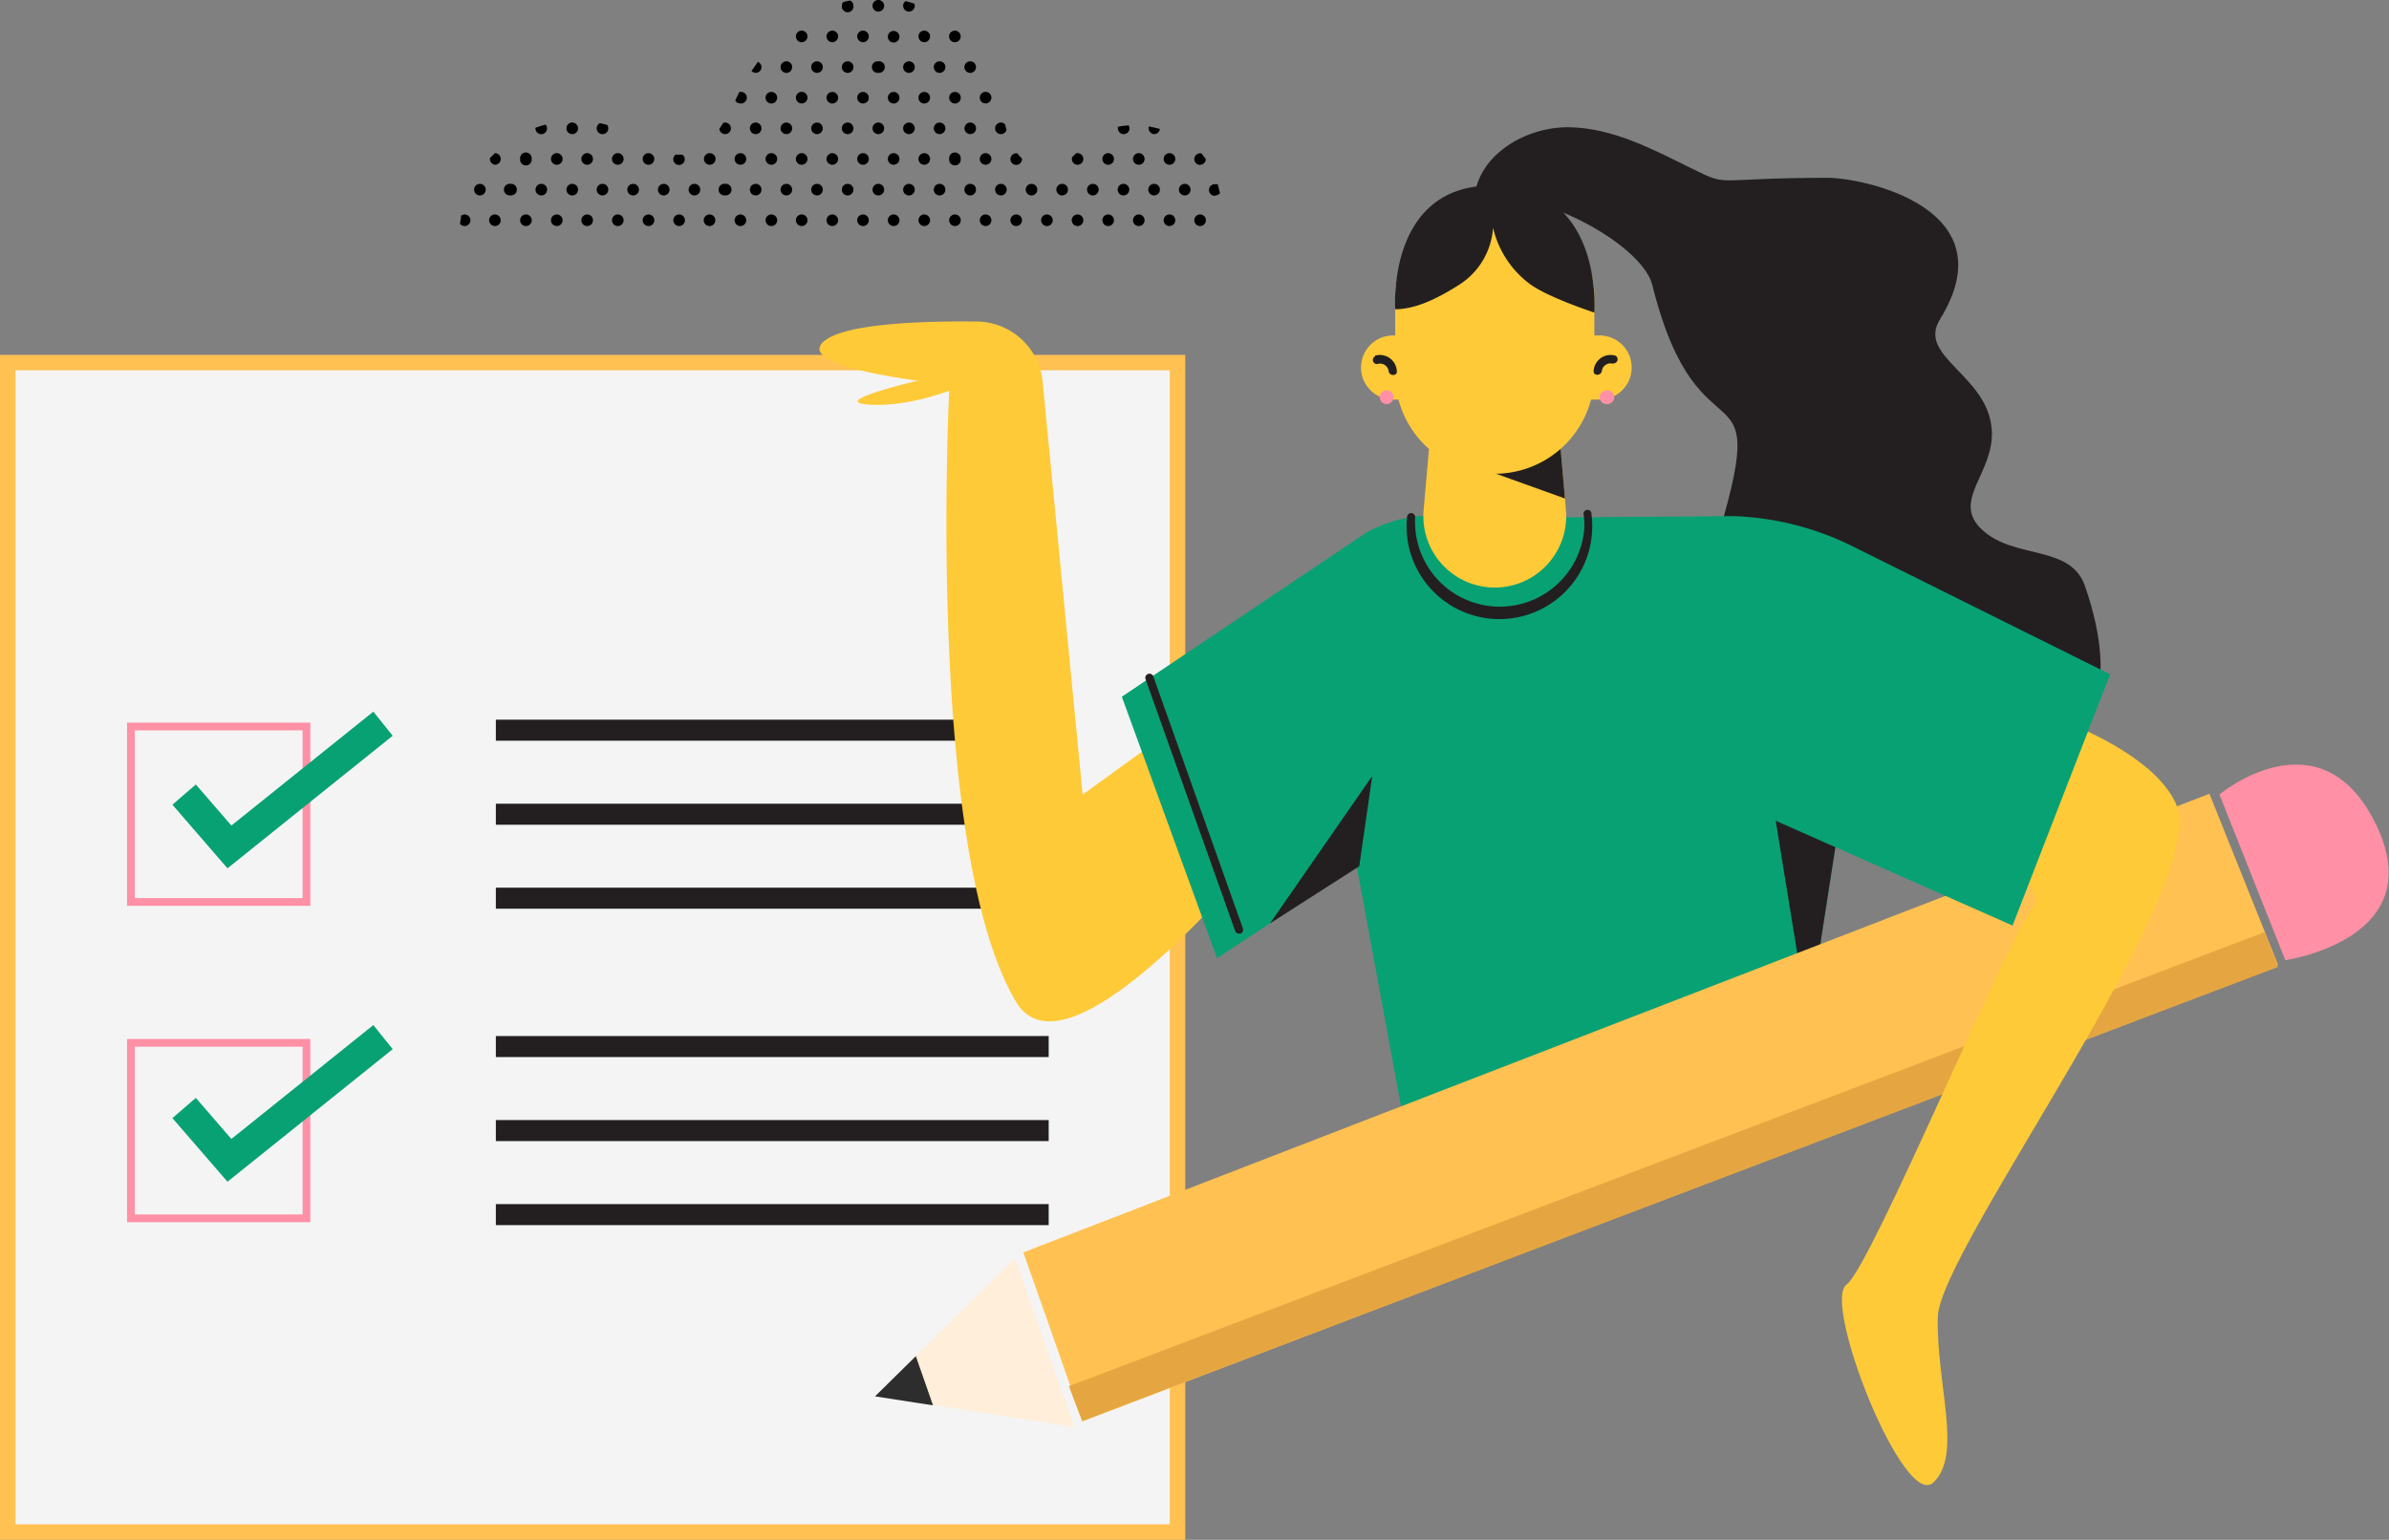 <svg xmlns="http://www.w3.org/2000/svg" viewBox="0 0 308.93 199.17"><rect x="0" y="0" width="308.93" height="199.17" fill="#808080" stroke="none"/><defs><style>.cls-1{fill:#f4f4f4;stroke:#ffc151;stroke-width:2px;}.cls-1,.cls-3,.cls-4{stroke-miterlimit:10;}.cls-2{fill:#231f20;}.cls-3,.cls-4{fill:none;}.cls-3{stroke:#ff90a5;}.cls-4{stroke:#08a174;stroke-width:4px;}.cls-5{fill:#feca38;}.cls-6{fill:#08a174;}.cls-7{fill:#ffc151;}.cls-8{fill:#ffeed9;}.cls-9{fill:#2d2d2d;}.cls-10{fill:#ff90a5;}.cls-11{fill:#e5a642;}</style></defs><g id="Calque_2" data-name="Calque 2"><g id="OBJECTS"><rect class="cls-1" x="1" y="46.9" width="151.27" height="151.27"/><rect class="cls-2" x="64.12" y="93.09" width="71.49" height="2.72"/><rect class="cls-2" x="64.12" y="103.96" width="71.49" height="2.72"/><rect class="cls-2" x="64.12" y="114.82" width="71.49" height="2.72"/><rect class="cls-2" x="64.12" y="134.01" width="71.49" height="2.72"/><rect class="cls-2" x="64.12" y="144.88" width="71.49" height="2.72"/><rect class="cls-2" x="64.12" y="155.75" width="71.49" height="2.72"/><rect class="cls-3" x="16.93" y="93.97" width="22.7" height="22.7"/><rect class="cls-3" x="16.93" y="134.89" width="22.7" height="22.7"/><polyline class="cls-4" points="23.81 102.78 29.67 109.55 49.53 93.61"/><polyline class="cls-4" points="23.81 143.32 29.67 150.09 49.53 134.15"/><path class="cls-5" d="M159.19,88.89,140,102.78l-5.17-53.39a8.63,8.63,0,0,0-8.52-7.8c-7.14-.08-17,.26-19.73,2.53-4.39,3.66,16.2,5.62,16.2,5.62s-3.2,60,8.61,79.85c7.18,12,34.54-22.79,34.54-22.79Z"/><path class="cls-6" d="M231.51,147.15l10.64-68.62C240.56,71.8,233,66.9,224.27,66.9h-36.9c-9.06,0-16.73,5.21-18,12.22l12.54,68Z"/><polygon class="cls-2" points="237.38 109.32 229.45 105.1 233.84 132.12 237.38 109.32"/><path class="cls-7" d="M132.33,162s7.53,21.24,7.63,21.86l154.61-59.09-1.72-4.29-7.14-17.81Z"/><polygon class="cls-8" points="131.28 162.74 113.15 180.58 138.91 184.6 131.28 162.74"/><polygon class="cls-9" points="118.43 175.42 113.15 180.62 120.65 181.78 118.43 175.42"/><path class="cls-10" d="M287,102.76l8.52,21.44s18.92-2.7,11.75-17.52S287,102.76,287,102.76Z"/><rect class="cls-11" x="133.69" y="149.77" width="165.44" height="4.83" transform="translate(-39.94 86.77) rotate(-20.8)"/><path class="cls-6" d="M157.38,123.94l36-23.66c9.29-5.15,12.58-16.92,6.66-25.74a17.77,17.77,0,0,0-23.37-5.64L145.07,90.12Z"/><path class="cls-2" d="M160.23,120.76a.57.57,0,0,0,.18,0,.54.54,0,0,0,.31-.68L149.14,87.49a.52.52,0,0,0-1,.37l11.58,32.56A.53.53,0,0,0,160.23,120.76Z"/><path class="cls-2" d="M193.9,80.08a12,12,0,0,0,12-12,11.67,11.67,0,0,0-.1-1.56.52.52,0,1,0-1,.14,11.28,11.28,0,0,1,.09,1.42A10.94,10.94,0,1,1,183,66.94a.52.52,0,0,0-.47-.57.51.51,0,0,0-.57.46,10.53,10.53,0,0,0-.07,1.26A12,12,0,0,0,193.9,80.08Z"/><polygon class="cls-2" points="177.45 100.37 164.23 119.44 175.77 112.05 177.45 100.37"/><path class="cls-5" d="M193.29,76A9.24,9.24,0,0,0,202.5,66l-1.24-14.1a8,8,0,0,0-15.93,0L184.09,66A9.24,9.24,0,0,0,193.29,76Z"/><path class="cls-2" d="M202.37,64.48l-1.11-12.62a8,8,0,0,0-15.93,0v6.5Z"/><path class="cls-5" d="M206.86,51.69h-4.15v-8.3h4.15A4.15,4.15,0,0,1,211,47.54h0A4.15,4.15,0,0,1,206.86,51.69Z"/><path class="cls-5" d="M193.29,61.28a12.88,12.88,0,0,0,12.88-12.87V38.06a12.88,12.88,0,0,0-25.75,0V48.41A12.87,12.87,0,0,0,193.29,61.28Z"/><path class="cls-5" d="M180.1,51.69h4.15v-8.3H180.1A4.15,4.15,0,0,0,176,47.54h0A4.15,4.15,0,0,0,180.1,51.69Z"/><path class="cls-2" d="M208.61,47.06a1.13,1.13,0,0,0-1.47.91c-.08.67-1.14.68-1.06,0A2.2,2.2,0,0,1,208.89,46a.53.53,0,0,1-.28,1Z"/><path class="cls-2" d="M177.82,46A2.2,2.2,0,0,1,180.63,48c.09.68-1,.67-1.06,0a1.12,1.12,0,0,0-1.46-.91.53.53,0,0,1-.29-1Z"/><path class="cls-2" d="M193.27,24c-14-.27-12.85,16-12.85,16,2.9,0,6-1.71,8.43-3.27a9.47,9.47,0,0,0,4.22-7.28,12.65,12.65,0,0,0,4.7,7.24c2.35,1.77,8.4,3.74,8.4,3.74S207.45,24.27,193.27,24Z"/><path class="cls-10" d="M206.86,51.41a.89.89,0,0,0,.92.86.89.89,0,1,0-.05-1.77A.89.89,0,0,0,206.86,51.41Z"/><path class="cls-10" d="M178.42,51.41a.88.88,0,0,0,.91.86.89.89,0,1,0-.91-.86Z"/><path class="cls-2" d="M190.65,25.57c.54-5.59,6.69-9.21,12.31-9.11s10.78,2.86,15.82,5.34S221.17,23,236.35,23c4.56,0,23.43,3.89,14.51,18.31-3,4.84,6.19,7.18,6.7,14.25.41,5.67-5.37,9.17-1.21,13s11.4,1.86,13.26,7.23c9.62,27.76-17.81,26.23-23.66,25.3-23.34-3.7-29.09-14.43-24.22-30.29,7.9-25.73-1.89-9.18-8.07-33.95-1.39-5.54-16.22-13.15-21.27-10.47Z"/><path d="M133.39,23.78a.75.75,0,1,0,.75.75A.75.75,0,0,0,133.39,23.78Z"/><path d="M129.43,23.78a.75.75,0,1,0,.75.75A.75.75,0,0,0,129.43,23.78Z"/><path d="M131.56,19.83l-.15,0a.75.75,0,1,0,.75.75s0,0,0-.06A6.28,6.28,0,0,1,131.56,19.83Z"/><path d="M129.43,17.35a.74.74,0,0,0,.72-.56c-.07-.24-.12-.47-.18-.7a.7.7,0,0,0-.54-.24.75.75,0,1,0,0,1.5Z"/><path d="M135.37,29.24a.75.75,0,1,0-.74-.75A.75.75,0,0,0,135.37,29.24Z"/><path d="M130.66,28.49a.75.75,0,1,0,.75-.75A.76.76,0,0,0,130.66,28.49Z"/><path d="M125.47,7.93a.75.75,0,1,0,.74.74A.74.74,0,0,0,125.47,7.93Z"/><path d="M121.5,7.93a.75.75,0,1,0,.75.74A.74.74,0,0,0,121.5,7.93Z"/><path d="M124.23,4.71a.75.75,0,1,0-.75.75A.75.75,0,0,0,124.23,4.71Z"/><circle cx="125.47" cy="16.6" r="0.75"/><circle cx="121.5" cy="16.6" r="0.75"/><path d="M127.45,13.38a.75.75,0,1,0-.75-.74A.75.75,0,0,0,127.45,13.38Z"/><path d="M122.74,12.64a.75.75,0,1,0,.74-.75A.74.74,0,0,0,122.74,12.64Z"/><path d="M125.47,23.78a.75.75,0,1,0,.74.75A.74.74,0,0,0,125.47,23.78Z"/><path d="M121.5,23.78a.75.75,0,1,0,.75.75A.74.74,0,0,0,121.5,23.78Z"/><path d="M127.45,21.31a.75.75,0,1,0-.75-.75A.75.75,0,0,0,127.45,21.31Z"/><path d="M122.74,20.56a.75.75,0,1,0,1.49,0,.75.75,0,1,0-1.49,0Z"/><path d="M127.45,29.24a.75.75,0,1,0-.75-.75A.76.76,0,0,0,127.45,29.24Z"/><path d="M122.74,28.49a.75.75,0,1,0,.74-.75A.75.75,0,0,0,122.74,28.49Z"/><path d="M116.79.75a.75.75,0,0,0,1.5,0,.67.67,0,0,0-.06-.28c-.37-.12-.75-.23-1.13-.32A.72.72,0,0,0,116.79.75Z"/><path d="M113.58,0a.74.74,0,0,0-.75.75.75.75,0,1,0,.75-.75Z"/><path d="M117.54,7.93a.75.75,0,1,0,.75.74A.75.75,0,0,0,117.54,7.93Z"/><path d="M113.58,7.93a.75.75,0,1,0,0,1.49.75.75,0,1,0,0-1.49Z"/><path d="M119.52,5.46a.75.75,0,1,0-.75-.75A.76.76,0,0,0,119.52,5.46Z"/><path d="M115.56,4a.75.75,0,1,0,.75.75A.76.76,0,0,0,115.56,4Z"/><path d="M117.54,15.85a.75.75,0,1,0,.75.75A.76.76,0,0,0,117.54,15.85Z"/><path d="M113.58,15.85a.75.75,0,1,0,.75.75A.75.75,0,0,0,113.58,15.85Z"/><path d="M118.77,12.64a.75.75,0,1,0,.75-.75A.75.75,0,0,0,118.77,12.64Z"/><circle cx="115.56" cy="12.64" r="0.75"/><path d="M117.54,23.78a.75.75,0,1,0,.75.75A.75.75,0,0,0,117.54,23.78Z"/><path d="M113.58,23.78a.75.75,0,1,0,.75.75A.74.74,0,0,0,113.58,23.78Z"/><path d="M119.52,21.31a.75.75,0,1,0-.75-.75A.75.75,0,0,0,119.52,21.31Z"/><path d="M114.81,20.56a.75.75,0,1,0,.75-.75A.75.75,0,0,0,114.81,20.56Z"/><path d="M119.52,29.24a.75.75,0,1,0-.75-.75A.76.76,0,0,0,119.52,29.24Z"/><path d="M114.81,28.49a.75.75,0,1,0,.75-.75A.76.76,0,0,0,114.81,28.49Z"/><path d="M109.61,7.93a.75.75,0,1,0,.75.74A.74.74,0,0,0,109.61,7.93Z"/><path d="M105.65,7.93a.75.75,0,1,0,.75.74A.75.75,0,0,0,105.65,7.93Z"/><path d="M111.6,5.46a.75.75,0,1,0-.75-.75A.75.75,0,0,0,111.6,5.46Z"/><path d="M106.88,4.71a.75.75,0,1,0,.75-.75A.76.76,0,0,0,106.88,4.71Z"/><path d="M104.42,4.71a.75.75,0,1,0-.75.75A.76.76,0,0,0,104.42,4.71Z"/><path d="M108.87.75a.75.75,0,1,0,1.49,0,.73.73,0,0,0-.44-.68c-.29.06-.59.12-.88.2A.74.74,0,0,0,108.87.75Z"/><path d="M109.61,15.85a.75.75,0,1,0,.75.75A.75.75,0,0,0,109.61,15.85Z"/><circle cx="105.65" cy="16.6" r="0.75"/><circle cx="111.6" cy="12.64" r="0.75"/><path d="M106.88,12.64a.75.75,0,1,0,.75-.75A.75.75,0,0,0,106.88,12.64Z"/><path d="M109.61,23.78a.75.75,0,1,0,.75.75A.74.74,0,0,0,109.61,23.78Z"/><path d="M105.65,23.78a.75.75,0,1,0,.75.75A.75.75,0,0,0,105.65,23.78Z"/><path d="M111.6,21.31a.75.75,0,0,0,0-1.5.75.75,0,0,0,0,1.5Z"/><path d="M106.88,20.56a.75.75,0,1,0,.75-.75A.75.75,0,0,0,106.88,20.56Z"/><path d="M111.6,29.24a.75.75,0,1,0-.75-.75A.75.75,0,0,0,111.6,29.24Z"/><path d="M106.88,28.49a.75.75,0,1,0,.75-.75A.76.76,0,0,0,106.88,28.49Z"/><path d="M101.69,7.93a.75.75,0,1,0,.75.74A.75.75,0,0,0,101.69,7.93Z"/><circle cx="101.69" cy="16.6" r="0.75"/><path d="M97.73,15.85a.75.75,0,1,0,.74.75A.75.75,0,0,0,97.73,15.85Z"/><path d="M103.67,13.38a.75.75,0,1,0-.75-.74A.75.75,0,0,0,103.67,13.38Z"/><path d="M99,12.64a.75.75,0,1,0,.75-.75A.74.74,0,0,0,99,12.64Z"/><path d="M97.18,9.19a.77.77,0,0,0,.55.23.74.74,0,0,0,.74-.75A.73.73,0,0,0,98,8C97.74,8.39,97.46,8.78,97.18,9.19Z"/><path d="M101.69,23.78a.75.75,0,1,0,.75.75A.75.75,0,0,0,101.69,23.78Z"/><path d="M97.73,23.78a.75.75,0,1,0,.74.75A.74.74,0,0,0,97.73,23.78Z"/><path d="M103.67,21.31a.75.75,0,1,0-.75-.75A.75.75,0,0,0,103.67,21.31Z"/><path d="M99,20.56a.75.75,0,1,0,.75-.75A.74.74,0,0,0,99,20.56Z"/><path d="M103.67,29.24a.75.75,0,1,0-.75-.75A.76.76,0,0,0,103.67,29.24Z"/><path d="M99,28.49a.75.75,0,1,0,.75-.75A.75.75,0,0,0,99,28.49Z"/><path d="M93.76,15.85a.64.64,0,0,0-.24.05c-.16.26-.33.51-.5.76a.75.75,0,1,0,.74-.81Z"/><path d="M95.74,13.38a.75.75,0,1,0,0-1.49h-.13L95.08,13A.72.72,0,0,0,95.74,13.38Z"/><path d="M93.76,23.78a.75.75,0,1,0,0,1.49.75.75,0,1,0,0-1.49Z"/><path d="M89.8,23.78a.75.75,0,1,0,.75.75A.75.75,0,0,0,89.8,23.78Z"/><path d="M95.74,21.31a.75.75,0,1,0-.74-.75A.74.74,0,0,0,95.74,21.31Z"/><path d="M91.78,21.31a.75.75,0,1,0-.75-.75A.75.75,0,0,0,91.78,21.31Z"/><path d="M87.37,20a.74.74,0,1,0,.87,0,2.58,2.58,0,0,1-.39,0A3.85,3.85,0,0,1,87.37,20Z"/><path d="M95.74,29.24a.75.75,0,1,0-.74-.75A.75.75,0,0,0,95.74,29.24Z"/><path d="M91,28.49a.75.75,0,1,0,.75-.75A.76.76,0,0,0,91,28.49Z"/><path d="M85.84,23.78a.75.75,0,1,0,.74.75A.74.74,0,0,0,85.84,23.78Z"/><path d="M81.87,23.78a.75.75,0,1,0,.75.75A.74.74,0,0,0,81.87,23.78Z"/><path d="M83.11,20.56a.75.75,0,1,0,.75-.75A.74.74,0,0,0,83.11,20.56Z"/><path d="M87.82,29.24a.75.75,0,1,0-.75-.75A.76.76,0,0,0,87.82,29.24Z"/><path d="M83.11,28.49a.75.75,0,1,0,.75-.75A.75.75,0,0,0,83.11,28.49Z"/><path d="M77.58,15.93a.75.75,0,1,0,1.08.67.73.73,0,0,0-.15-.44C78.2,16.07,77.89,16,77.58,15.93Z"/><path d="M74,15.85a.75.75,0,1,0,.75.75A.75.75,0,0,0,74,15.85Z"/><path d="M77.91,23.78a.75.75,0,1,0,.75.75A.75.75,0,0,0,77.91,23.78Z"/><path d="M74,23.78a.75.75,0,1,0,.75.75A.74.74,0,0,0,74,23.78Z"/><path d="M79.89,21.31a.75.75,0,0,0,0-1.5.75.75,0,0,0,0,1.5Z"/><path d="M75.18,20.56a.75.75,0,1,0,.75-.75A.75.75,0,0,0,75.18,20.56Z"/><path d="M79.89,29.24a.75.75,0,1,0-.75-.75A.75.75,0,0,0,79.89,29.24Z"/><path d="M75.18,28.49a.75.75,0,1,0,.75-.75A.76.76,0,0,0,75.18,28.49Z"/><path d="M69.24,16.53v.07a.75.75,0,1,0,1.32-.48C70.11,16.24,69.68,16.37,69.24,16.53Z"/><path d="M70,23.78a.75.75,0,1,0,.75.75A.74.74,0,0,0,70,23.78Z"/><path d="M66,23.78a.75.75,0,1,0,0,1.49.75.75,0,1,0,0-1.49Z"/><path d="M72,21.31a.75.75,0,0,0,0-1.5.75.75,0,0,0,0,1.5Z"/><path d="M67.26,20.56a.75.75,0,1,0,1.49,0,.75.75,0,1,0-1.49,0Z"/><path d="M72,29.24a.75.75,0,1,0-.75-.75A.75.75,0,0,0,72,29.24Z"/><path d="M67.26,28.49a.75.75,0,1,0,.74-.75A.75.75,0,0,0,67.26,28.49Z"/><path d="M62.06,23.78a.75.75,0,1,0,.75.75A.75.75,0,0,0,62.06,23.78Z"/><path d="M64,21.31a.75.75,0,0,0,0-1.5H64c-.23.22-.44.44-.65.66,0,0,0,.06,0,.08A.75.75,0,0,0,64,21.31Z"/><path d="M64,29.24a.75.75,0,1,0-.75-.75A.76.76,0,0,0,64,29.24Z"/><path d="M60.08,29.24a.75.75,0,1,0-.46-1.34c0,.34-.1.7-.13,1.05A.77.77,0,0,0,60.08,29.24Z"/><path d="M153.21,23.78a.75.75,0,1,0,.74.75A.74.74,0,0,0,153.21,23.78Z"/><path d="M155.19,21.31a.74.74,0,0,0,.74-.72c-.18-.26-.38-.51-.58-.76l-.16,0a.75.75,0,0,0,0,1.5Z"/><path d="M154.44,28.49a.75.75,0,1,0,.75-.75A.75.75,0,0,0,154.44,28.49Z"/><path d="M157.17,25.27a.76.76,0,0,0,.59-.28c-.09-.39-.19-.78-.3-1.16a.93.93,0,0,0-.29,0,.75.75,0,1,0,0,1.49Z"/><path d="M144.56,16.4a.69.69,0,0,0,0,.2.75.75,0,0,0,1.5,0,.7.7,0,0,0-.11-.38A10.33,10.33,0,0,0,144.56,16.4Z"/><path d="M149.24,23.78a.75.75,0,1,0,.75.75A.74.74,0,0,0,149.24,23.78Z"/><path d="M145.28,23.78a.75.75,0,1,0,.75.75A.75.75,0,0,0,145.28,23.78Z"/><path d="M151.23,21.31a.75.75,0,0,0,0-1.5.75.75,0,0,0,0,1.5Z"/><path d="M146.51,20.56a.75.75,0,1,0,.75-.75A.75.75,0,0,0,146.51,20.56Z"/><path d="M149.24,17.35a.74.74,0,0,0,.74-.67,14.24,14.24,0,0,0-1.44-.32.61.61,0,0,0,0,.24A.75.75,0,0,0,149.24,17.35Z"/><path d="M151.23,29.24a.75.75,0,1,0-.75-.75A.75.75,0,0,0,151.23,29.24Z"/><path d="M146.51,28.49a.75.75,0,1,0,.75-.75A.76.76,0,0,0,146.51,28.49Z"/><path d="M141.32,23.78a.75.75,0,1,0,.75.75A.74.74,0,0,0,141.32,23.78Z"/><path d="M137.35,23.78a.75.75,0,1,0,.75.75A.74.74,0,0,0,137.35,23.78Z"/><path d="M143.3,21.31a.75.75,0,1,0-.75-.75A.75.75,0,0,0,143.3,21.31Z"/><path d="M139.34,21.31a.75.75,0,0,0,0-1.5.57.57,0,0,0-.18,0c-.18.19-.36.37-.55.55a1,1,0,0,0,0,.17A.74.74,0,0,0,139.34,21.31Z"/><path d="M143.3,29.24a.75.75,0,1,0-.75-.75A.76.76,0,0,0,143.3,29.24Z"/><path d="M138.59,28.49a.75.75,0,1,0,.75-.75A.75.75,0,0,0,138.59,28.49Z"/><path class="cls-5" d="M250.58,88.26s25.79,5.21,30.75,15.58-30.56,57.74-30.75,66.53,3.25,17.76-.57,21.39-14.43-23.3-11.23-25.59,21.74-47,24.22-48.91-12-16-12-16Z"/><path class="cls-6" d="M272.87,87.22l-12.62,32.5L218.18,101.1c-9.06-3.78-16.23-15.72-12.46-24.78l1.52-9.42,16-.14h.87a37.43,37.43,0,0,1,15.65,4Z"/><path class="cls-5" d="M123.12,48.2S105.48,52,112.61,52.35s14.77-3.81,14.77-3.81Z"/></g></g></svg>